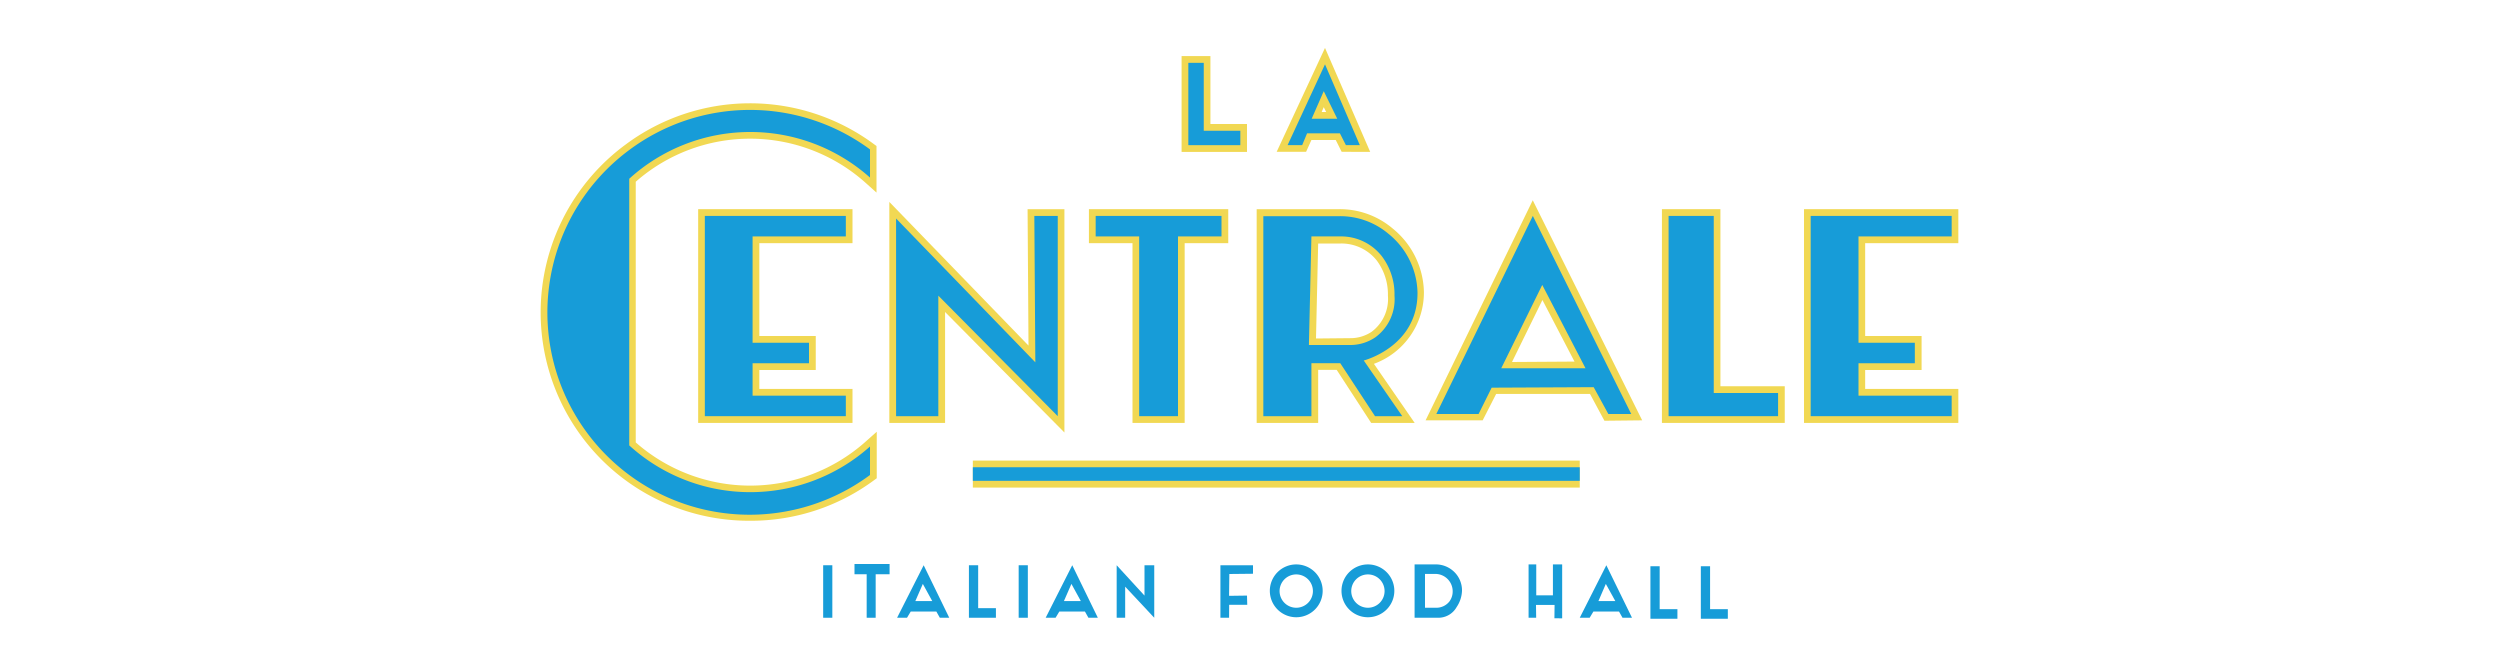 <svg id="Layer_1" data-name="Layer 1" xmlns="http://www.w3.org/2000/svg" viewBox="0 0 300 80"><defs><style>.cls-1{fill:#f1d853;}.cls-2{fill:#179cd8;}</style></defs><path class="cls-1" d="M90,62.49A25,25,0,0,1,75,17.4a25,25,0,0,1,29.85-.12l.33.24v5.59l-1.34-1.2a20.79,20.79,0,0,0-27.55-.1V53.09A20.8,20.8,0,0,0,103.87,53l1.34-1.19v5.58l-.33.24A24.83,24.83,0,0,1,90,62.49Z"/><path class="cls-2" d="M75.51,18A24.24,24.24,0,0,0,104.4,57V53.58a21.59,21.59,0,0,1-28.89-.13v-32a21.6,21.6,0,0,1,28.89-.14V17.93A24.24,24.24,0,0,0,75.51,18Z"/><polygon class="cls-1" points="83.78 50.75 83.78 25.1 102.3 25.1 102.3 29.18 91.12 29.18 91.12 40.32 97.89 40.32 97.89 44.4 91.12 44.4 91.12 46.67 102.3 46.67 102.3 50.75 83.78 50.75"/><polygon class="cls-2" points="101.5 28.37 101.5 25.91 90.31 25.91 84.58 25.91 84.58 28.37 84.58 41.13 84.58 43.59 84.58 49.94 86.2 49.94 90.31 49.94 101.5 49.94 101.5 47.48 90.31 47.48 90.31 43.59 97.08 43.59 97.08 41.13 90.31 41.13 90.31 28.37 101.5 28.37"/><polygon class="cls-1" points="216.48 50.75 216.48 25.1 235 25.1 235 29.18 223.82 29.18 223.82 40.32 230.59 40.32 230.59 44.4 223.82 44.4 223.82 46.67 235 46.67 235 50.75 216.48 50.75"/><polygon class="cls-2" points="234.2 28.37 234.2 25.91 223.02 25.91 217.28 25.91 217.28 28.37 217.28 41.13 217.28 43.59 217.28 49.94 218.9 49.94 223.02 49.94 234.2 49.94 234.2 47.48 223.02 47.48 223.02 43.59 229.78 43.59 229.78 41.13 223.02 41.13 223.02 28.37 234.2 28.37"/><polygon class="cls-1" points="113.41 37.44 113.41 50.75 106.72 50.75 106.72 24.23 123.42 41.47 123.31 25.1 127.73 25.1 127.73 51.9 113.41 37.44"/><polygon class="cls-2" points="126.93 25.91 124.12 25.91 124.24 43.48 107.53 26.22 107.53 49.94 112.6 49.94 112.6 35.48 126.93 49.94 126.93 25.91"/><polygon class="cls-1" points="135.9 50.75 135.9 29.18 130.67 29.18 130.67 25.1 147.39 25.1 147.39 29.18 142.16 29.18 142.16 50.75 135.9 50.75"/><polygon class="cls-2" points="136.7 49.94 141.36 49.94 141.36 28.37 146.58 28.37 146.58 25.91 141.36 25.91 136.7 25.91 131.48 25.91 131.48 28.37 136.7 28.37 136.7 49.94"/><polygon class="cls-1" points="141.79 18.23 141.79 6.73 145.25 6.73 145.25 14.88 149.64 14.88 149.64 18.23 141.79 18.23"/><polygon class="cls-2" points="148.84 15.69 144.45 15.69 144.45 7.54 142.6 7.54 142.6 17.42 148.84 17.42 148.84 15.69"/><path class="cls-1" d="M161,18.22l-.71-1.42h-2.92l-.64,1.42H153.2L159,5.75l5.42,12.47Zm-1.86-4.78-.29-.58-.25.58Z"/><path class="cls-2" d="M156.85,16h3.94l.72,1.42h1.67L159,7.72l-4.49,9.7h1.75Zm2-5.06,1.62,3.31h-3.07Z"/><path class="cls-1" d="M164.54,50.75l-4.14-6.37h-2.22v6.37H150.8V25.1h9.94a9.81,9.81,0,0,1,6.38,2.32,10.07,10.07,0,0,1,3.75,7.63,9.13,9.13,0,0,1-6,8.61l4.89,7.09ZM162,40.58a4.55,4.55,0,0,0,2.6-.77,4.91,4.91,0,0,0,1.95-4.33,6.79,6.79,0,0,0-1.37-4.26,5.42,5.42,0,0,0-4.28-2h-2.72l-.26,11.4Z"/><path class="cls-2" d="M157.37,43.58h3.46L165,49.94h3.27l-4.62-6.68s6.53-1.67,6.45-8.2a9.31,9.31,0,0,0-3.48-7,9,9,0,0,0-5.85-2.12H151.6v24h5.77Zm0-15.21h3.51a6.21,6.21,0,0,1,4.92,2.35,7.56,7.56,0,0,1,1.54,4.76,5.66,5.66,0,0,1-2.3,5,5.35,5.35,0,0,1-3.06.92h-4.91Z"/><path class="cls-1" d="M192.53,50.49l-1.73-3.22-11.26,0-1.62,3.17h-6.85l12.86-26.41,13.13,26.41Zm-3.59-7.1L185.09,36l-3.65,7.44Z"/><path class="cls-2" d="M172.36,49.68h5.07L179,46.52l12.24-.06L193,49.68h2.75L183.94,25.91Zm17.9-5.49H180.15l4.92-10Z"/><polygon class="cls-1" points="199.43 50.75 199.43 25.1 206.45 25.1 206.45 46.35 214.17 46.35 214.17 50.75 199.43 50.75"/><polygon class="cls-2" points="205.65 25.91 200.23 25.91 200.23 49.94 213.37 49.94 213.37 47.16 205.65 47.16 205.65 25.91"/><rect class="cls-1" x="116.74" y="55.27" width="72.83" height="3.24"/><rect class="cls-2" x="116.74" y="56.07" width="72.83" height="1.63"/><rect class="cls-2" x="98.78" y="67.83" width="1.1" height="6.3"/><rect class="cls-2" x="122.24" y="67.83" width="1.1" height="6.3"/><polygon class="cls-2" points="102.54 67.68 102.54 68.91 104 68.91 104 74.13 105.08 74.13 105.08 68.91 106.75 68.91 106.75 67.68 102.54 67.68"/><path class="cls-2" d="M110.84,67.83l-3.19,6.3h1.19l.45-.75h3.07l.42.75h1.13Zm-1,4.3.9-2.06,1.13,2.06Z"/><path class="cls-2" d="M128.67,67.83l-3.19,6.3h1.19l.45-.75h3.07l.42.75h1.13Zm-1,4.3.9-2.06,1.13,2.06Z"/><path class="cls-2" d="M192.76,67.83l-3.19,6.3h1.19l.45-.75h3.07l.42.75h1.14Zm-.95,4.3.89-2.06,1.14,2.06Z"/><polygon class="cls-2" points="117.38 72.98 117.38 67.83 116.27 67.83 116.27 72.98 116.27 74.13 117.38 74.13 119.51 74.13 119.51 72.98 117.38 72.98"/><polygon class="cls-2" points="199.16 73.1 199.16 67.95 198.05 67.95 198.05 73.1 198.05 74.25 199.16 74.25 201.29 74.25 201.29 73.1 199.16 73.1"/><polygon class="cls-2" points="205.21 73.1 205.21 67.95 204.1 67.95 204.1 73.1 204.1 74.25 205.21 74.25 207.34 74.25 207.34 73.1 205.21 73.1"/><polygon class="cls-2" points="134 74.13 134 67.83 137.34 71.47 137.34 67.83 138.51 67.83 138.51 74.13 135.02 70.4 135.02 74.13 134 74.13"/><polygon class="cls-2" points="146.45 74.13 146.45 67.83 150.36 67.83 150.36 68.85 147.52 68.88 147.49 71.5 149.64 71.47 149.67 72.58 147.5 72.58 147.49 74.13 146.45 74.13"/><path class="cls-2" d="M155.55,67.73a3.17,3.17,0,1,0,3.17,3.17A3.17,3.17,0,0,0,155.55,67.73Zm0,5.2a2,2,0,1,1,2-2A2,2,0,0,1,155.55,72.93Z"/><path class="cls-2" d="M164.15,67.73a3.17,3.17,0,1,0,3.17,3.17A3.17,3.17,0,0,0,164.15,67.73Zm0,5.2a2,2,0,1,1,2-2A2,2,0,0,1,164.15,72.93Z"/><path class="cls-2" d="M174.33,68.47a3.17,3.17,0,0,0-1.9-.74h-2.68v6.4h2.85a2.51,2.51,0,0,0,2.2-1.29,3.7,3.7,0,0,0,.64-1.94A3.09,3.09,0,0,0,174.33,68.47Zm-.41,3.72a2,2,0,0,1-1.59.74H171V68.87h1.22a2.09,2.09,0,0,1,2.1,2v.05A2,2,0,0,1,173.92,72.19Z"/><polygon class="cls-2" points="183.43 67.73 184.35 67.73 184.35 71.44 186.35 71.44 186.35 67.73 187.46 67.73 187.46 74.2 186.53 74.19 186.55 72.59 184.32 72.59 184.34 74.13 183.43 74.13 183.43 67.73"/></svg>